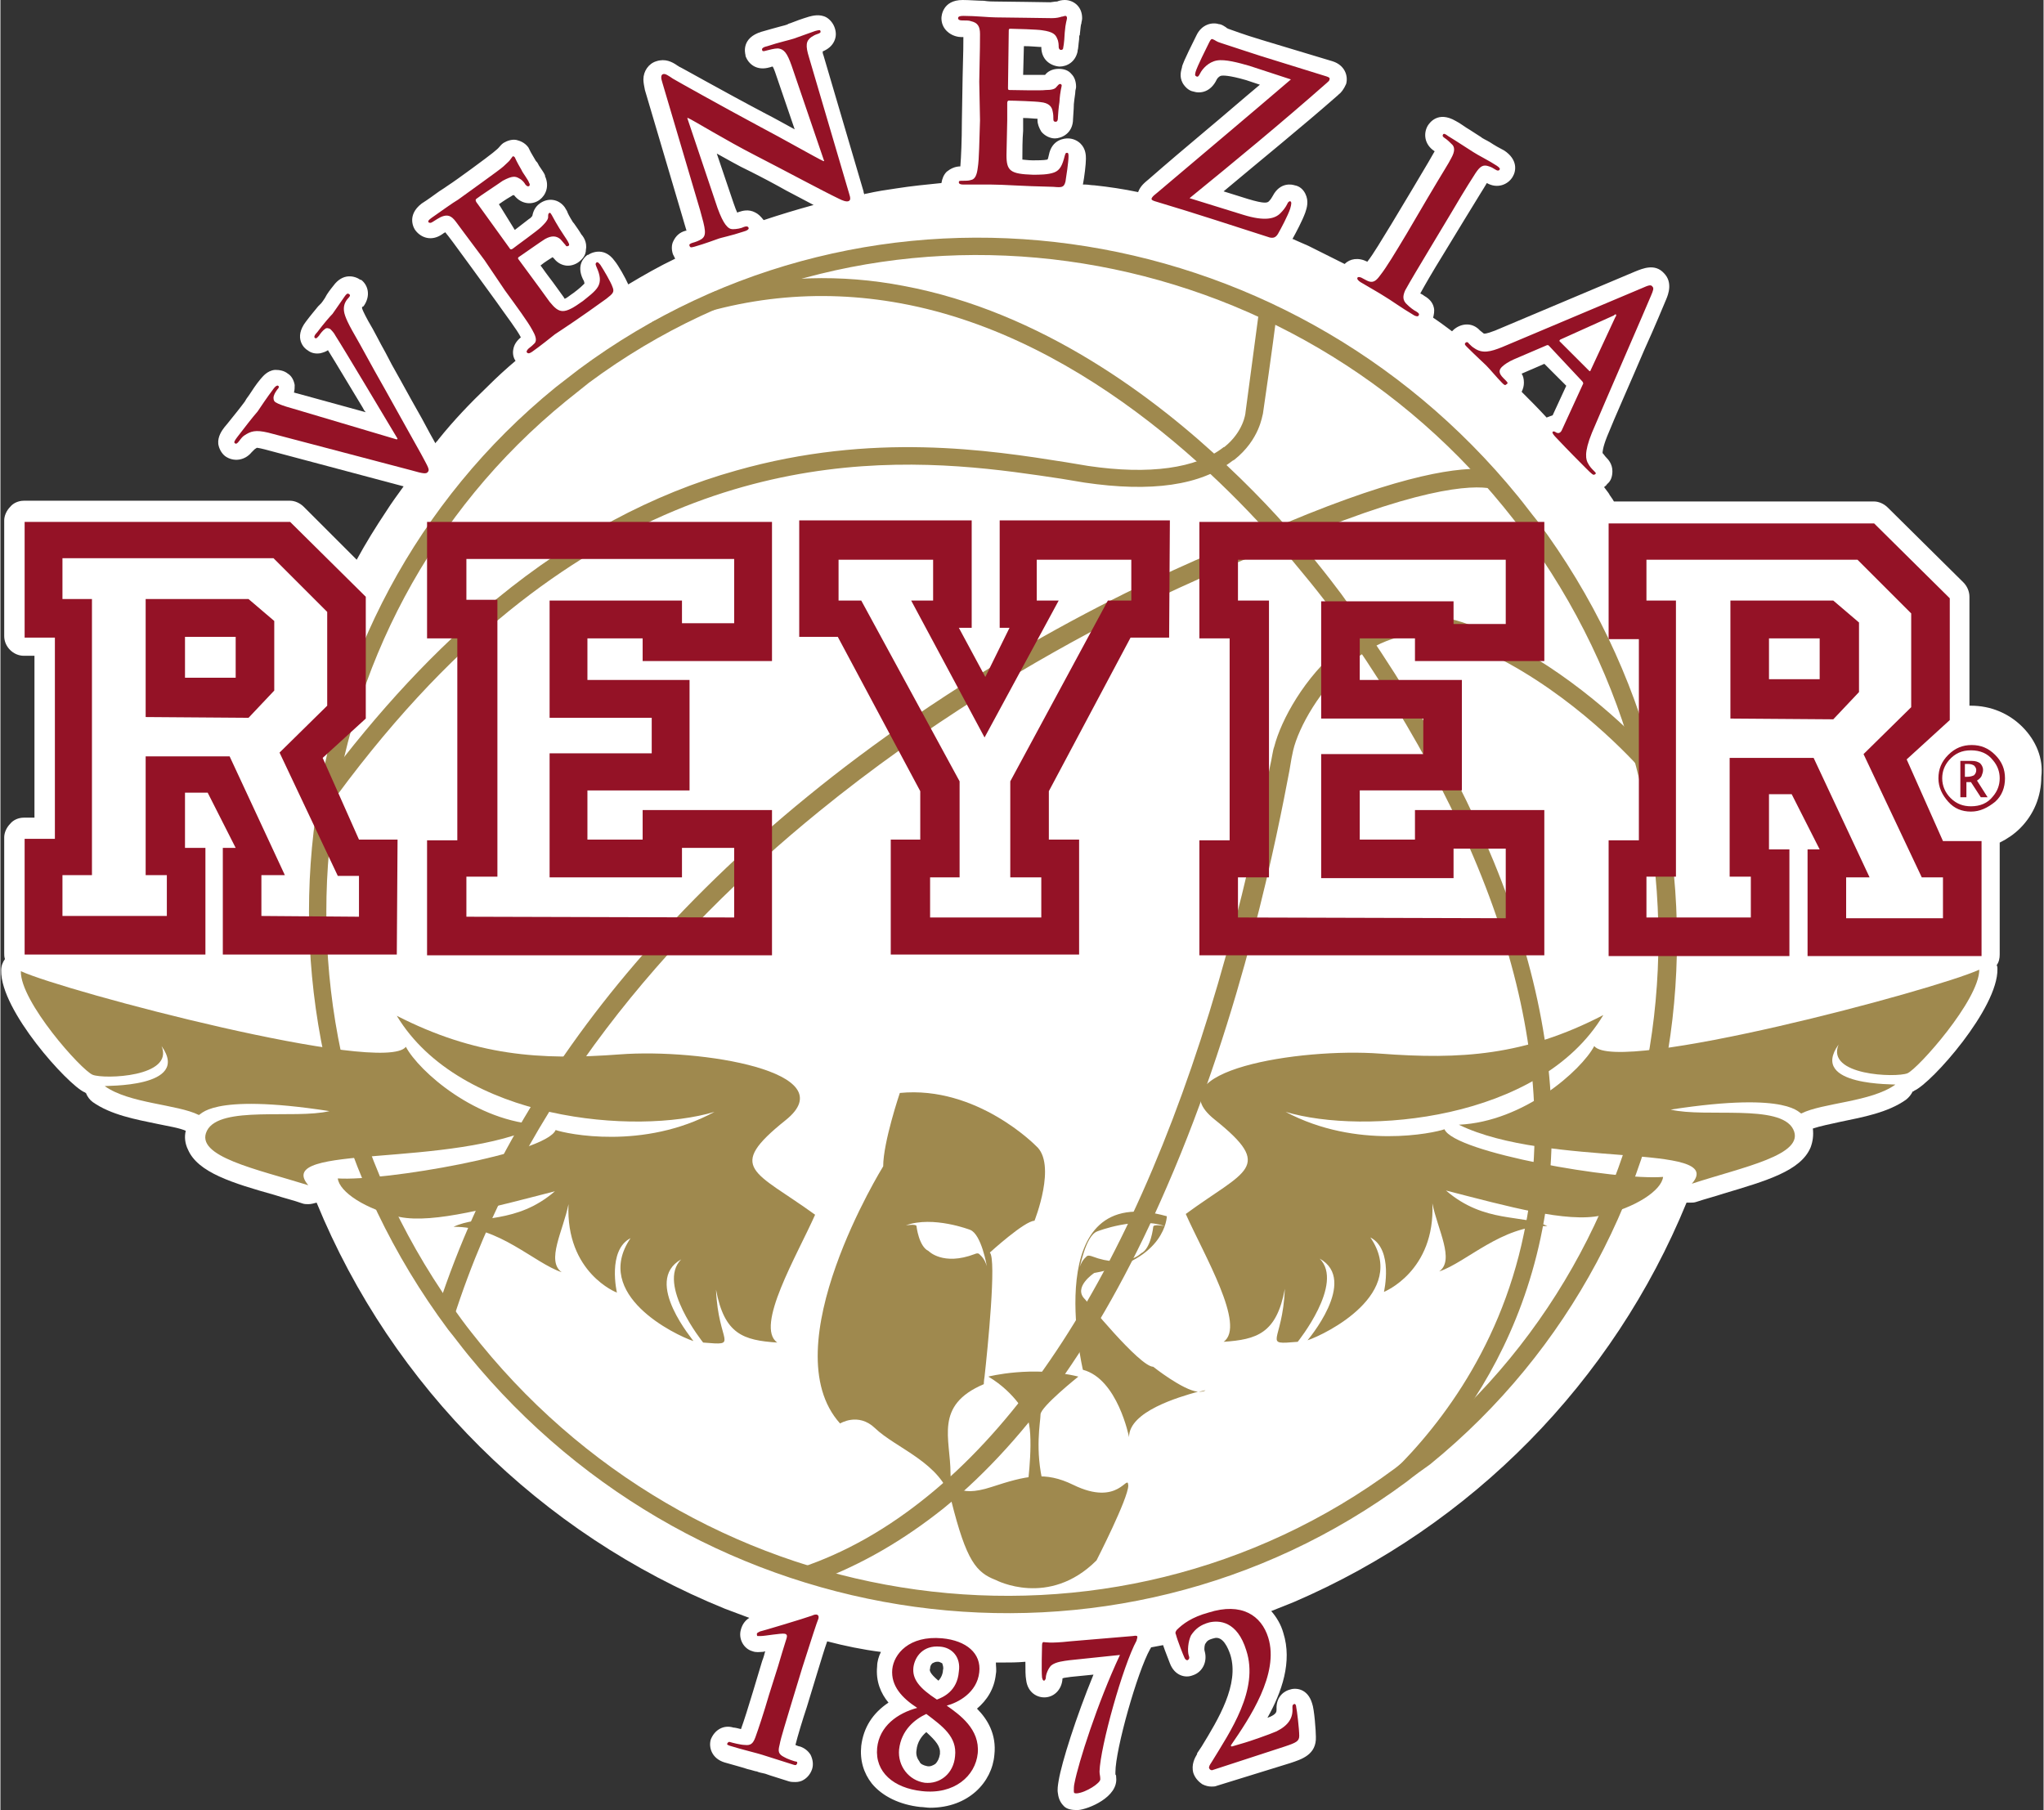 <svg height="2214" viewBox="-.1 0 270.1 239.3" width="2500" xmlns="http://www.w3.org/2000/svg"><rect x="-.1" y="0" width="270.1" height="239.3" fill="#333333" stroke="none"/><path d="m267.2 96.1c-1.8-1.8-4.2-2.8-6.8-2.8h-.2v-14.4c0-.7-.3-1.4-.8-1.9l-10-9.9c-.5-.5-1.2-.8-1.8-.8h-34.4c-.2-.4-.5-.7-.7-1.1-.2-.3-.4-.5-.6-.8.1-.1.3-.2.4-.4.5-.4.7-1 .7-1.7 0-1-.6-1.6-.8-1.8s-.3-.4-.5-.6c0-.1 0-.7.6-2.2 1-2.5 3.2-7.4 4.9-11.4 1.5-3.3 2.6-6 2.9-6.7s.9-2.3-.3-3.5c-1.2-1.3-2.8-.6-3.8-.2l-18.5 7.8c-1.3.5-1.4.4-1.5.4-.1-.1-.4-.3-.5-.4-1.1-1.2-2.6-.9-3.5-.1l-.2.2c-.8-.6-1.6-1.2-2.5-1.8.1-.4.2-.9.1-1.3-.1-.5-.4-1.1-1.3-1.6-.1-.1-.3-.2-.5-.3.6-1.1 1.7-3 3-5.1l2.8-4.6c2-3.3 2.6-4.2 3-4.9 1.4.8 2.8.2 3.4-.8.5-.8.7-2.3-1.1-3.5-.6-.3-1.3-.7-1.9-1.1-.5-.3-1-.5-1.2-.7-.3-.2-.8-.5-1.4-.9-.7-.4-1.3-.9-1.9-1.2-2.4-1.4-3.5.3-3.7.6-.6 1-.5 2.5.9 3.4-.4.7-.9 1.6-3 5.1l-2.7 4.5c-1.3 2.1-2.4 4-3.2 5-1.2-.6-2.3-.4-3 .3l-4.8-2.4c-.5-.2-1.1-.5-1.6-.7-.2-.1-.4-.2-.5-.2.5-.9 1.3-2.4 1.7-3.5.2-.6.5-1.5 0-2.5-.3-.6-.8-1-1.4-1.1-.3-.1-1.9-.5-2.9 1.4-.1.2-.3.5-.5.7s-.5.4-2.8-.3l-3.2-1c5-4.2 10.2-8.4 15.1-12.7l.1-.1c.3-.2.7-.7 1-1.4.3-1.1-.2-2.5-1.8-3l-9.3-2.8c-1-.3-2.3-.7-4.5-1.5-.2-.1-.2-.1-.3-.2-.2-.1-.4-.3-.8-.4h-.1c-.9-.3-2.3 0-3 1.5-1.7 3.4-1.9 4-1.9 4.2-.1.4-.4 1.2.1 2.1.3.5.8 1 1.4 1.1.9.3 2.3.1 3.1-1.6.1-.2.4-.5.7-.5.1 0 .8-.1 3.2.6l1.8.6c-2.4 2-4.8 4.1-7.2 6.1-2.5 2.1-5.1 4.3-7.5 6.4-.6.5-1.1.9-1.4 1.7-1.9-.4-3.9-.7-5.8-.9-.4 0-.8-.1-1.2-.1h-.3c.2-1 .4-2.7.4-3.4 0-.4 0-1.3-.7-2-.4-.4-1-.7-1.7-.7-.4 0-2.1.1-2.5 2.2-.1.4-.1.5-.2.6-.4.1-1.5.1-1.9.1-.7 0-1.2-.1-1.4-.1v-.4c0-.6 0-2.3.1-3.4v-1.7c.8 0 1.5.1 1.9.1v.2c0 .5.2 1 .5 1.5.4.5 1.1.9 1.8.9.8 0 2.4-.6 2.4-2.6 0-.2.1-1.3.1-1.8v-.1c.1-1 .2-1.4.2-1.7 0-.2.1-.4.1-.6 0-.7-.2-1.3-.6-1.7-.4-.5-1-.7-1.7-.7-.9 0-1.5.4-1.8.8h-2.9l.1-3.8c.9 0 1.8.1 2 .1h.3c0 1.7 1.2 2.5 2.4 2.6 1 0 2.1-.6 2.4-2v-.1c.1-.3.1-.8.2-1.5 0-.3 0-.5.1-.6v-.1c.1-.8.1-1.2.2-1.4 0-.2.1-.4.1-.7 0-1.6-1.2-2.4-2.3-2.4-.4 0-.8.1-1 .2-.1 0-.3 0-.9.1-.7 0-5.6-.1-7.3-.1-.3 0-.9 0-1.5-.1-.8 0-1.9-.1-2.8-.1-2.7 0-2.8 2.2-2.8 2.4 0 .6.2 1.2.7 1.7.7.7 1.6.8 1.9.8h.3c0 .8 0 1.8-.1 5.3l-.1 5.9c0 2.4-.1 4.7-.2 5.9-.7 0-1.3.3-1.8.7-.4.4-.6.9-.7 1.5-2 .2-4 .4-5.9.7-1.4.2-2.7.4-4 .7-.1 0-.2 0-.3.1 0-.1-.1-.2-.1-.4l-5.3-18c-.1-.2-.1-.4-.1-.5.7-.3 1.2-.7 1.5-1.3s.3-1.2.1-1.8-.6-1.1-1.1-1.4c-.9-.5-1.9-.2-2.3-.1-1 .3-1.8.6-2.3.8-.2.1-.4.1-.5.2-.2.1-.6.2-1 .3-.7.2-1.5.4-2.5.7-2.6.8-2.2 2.7-2.1 3.1v.1c.4 1.1 1.5 2 3.2 1.5.1 0 .2-.1.4-.1.1.2.2.4.3.7l2.6 7.6c-1.3-.7-2.7-1.5-3.7-2-5.7-3-11.5-6.3-11.6-6.3-.1-.1-.2-.1-.3-.2-.6-.4-1.5-.9-2.7-.5-1 .3-1.7 1.3-1.7 2.4 0 .4.1.9.2 1.4l5 16.9c.1.3.3 1.1.5 1.7h-.1c-.8.2-1.3.7-1.6 1.3-.3.5-.3 1.2-.1 1.8l.3.6c-2.1 1-4.2 2.2-6.2 3.4-.4-.9-1.3-2.5-1.8-3.1-1.5-2.1-3.4-.9-3.5-.8h-.1c-.4.3-1.5 1.3-.6 3.2.2.3.2.5.2.6-.2.2-.6.6-1.4 1.2-.6.4-.9.7-1.2.8-.1-.1-.1-.2-.2-.3-.3-.4-1.2-1.7-1.9-2.6-.3-.4-.6-.8-.8-1.1l-.3-.4c.6-.5 1.3-.9 1.6-1.1l.2.2c.4.5.9.8 1.5.9s1.3-.1 1.8-.5.9-.9.9-1.6c.2-1-.4-1.8-.6-2-.1-.2-.7-1.1-1-1.5l-.1-.1c-.5-.8-.7-1.2-.8-1.5-.1-.2-.2-.3-.3-.5-.8-1.1-2.2-1.3-3.3-.5-.7.5-.9 1.2-1 1.7-.1 0-.1.1-.2.2-.2.1-.9.7-2.1 1.6l-2.1-3.4c.7-.5 1.5-1 1.7-1.1.1-.1.2-.1.3-.1 1 1.3 2.5 1.3 3.4.6.8-.6 1.3-1.8.7-3.1v-.1c-.1-.3-.4-.7-.8-1.3-.1-.2-.2-.4-.3-.5l-.1-.1c-.4-.7-.6-1-.7-1.2l-.3-.6c-.5-.7-1.2-.9-1.6-1-.6-.1-1.2.1-1.7.4-.3.2-.5.5-.7.7 0 0-.2.2-.7.6-.6.5-4.8 3.6-5.9 4.3-.3.2-.7.5-1.2.8-.7.5-1.5 1.1-2.3 1.6-2.1 1.6-1 3.4-.8 3.6.7.9 2.1 1.5 3.6.4.1-.1.2-.1.3-.2.5.6 1.1 1.4 3.5 4.7l3.2 4.4c1.4 2 2.8 3.8 3.3 4.8-.6.5-.9 1-1 1.6-.1.5 0 1.1.3 1.5-1.3 1.1-2.5 2.2-3.7 3.4-2.3 2.2-4.5 4.5-6.5 7-.1.2-.3.3-.4.5-.4-.7-1-1.8-1.8-3.3-.8-1.4-1.8-3.2-2.9-5.2-.8-1.4-1.4-2.5-1.9-3.5-.8-1.4-1.4-2.7-2.3-4.2-.6-1.1-.8-1.6-.8-1.7s.1-.2.2-.2c1-1.4.6-2.8-.3-3.5h-.1c-.7-.5-2.3-1-3.6.8-.4.5-.8 1-1.1 1.6-.2.3-.4.6-.5.7l-.4.4c-.4.5-1 1.2-1.6 2-1.7 2.2-.2 3.6.2 3.8.5.4 1.1.5 1.7.4.4-.1.7-.2 1-.4 1 1.6 2.9 4.8 4.6 7.6.1.2.2.4.4.6l-9.1-2.5c-.1 0-.3-.1-.4-.1.1-.3.1-.7.1-1-.1-.6-.4-1.2-.9-1.5-.5-.4-1.1-.5-1.7-.5-1.1.1-1.7 1-1.9 1.2-.6.7-1.1 1.5-1.5 2.1-.3.4-.5.7-.6.9-.3.4-.6.8-1 1.3-.5.6-1.1 1.4-1.7 2.1-.3.4-.9 1.2-.8 2.2.1.6.4 1.2.9 1.6 1.1.8 2.6.6 3.5-.5l.4-.4.3-.2s.2 0 1 .2l18.4 4.9c-.8 1.1-1.6 2.2-2.3 3.3-1.4 2.1-2.7 4.2-3.9 6.4l-7-7c-.5-.5-1.2-.8-1.8-.8h-35.2c-.7 0-1.4.3-1.8.8-.5.5-.8 1.2-.8 1.8v15.3c0 1.4 1.2 2.6 2.6 2.6h1.4v21.4h-1.4c-.7 0-1.4.3-1.8.8-.5.5-.8 1.2-.8 1.8v15.3c0 .3 0 .5.1.8-.3.4-.5.9-.5 1.5-.1 5.3 8.8 15.1 11 16.1.1 0 .1.1.2.1.2.5.5.9.9 1.2 2.4 1.7 5.7 2.3 8.6 2.9 1.4.3 2.8.5 3.7.9-.2.8-.1 1.7.3 2.5 1.3 3 5.8 4.4 11.5 6 1.2.4 2.5.7 3.6 1.1.3.1.5.1.8.1.4 0 .7-.1 1.1-.2 10 24.4 29.6 43.8 54 53.7 1.1.4 2.1.8 3.2 1.2-.5.3-.9.8-1.1 1.5-.4 1.3.4 2.6 1.5 2.9.5.2 1 .1 1.2.1.1 0 .3 0 .5-.1-.1.4-.2.8-.4 1.3l-1.2 4c-.6 2-1.2 3.9-1.6 5-.4-.1-.8-.2-1-.2-1.3-.4-2.5.3-3 1.6-.3 1.1.2 2.5 1.8 3 1 .3 2.2.6 3.1.9.5.1 1 .3 1.2.3.2.1.6.2 1.1.3.8.3 1.9.6 3.1 1 .3.1.6.1.9.1.4 0 .8-.1 1.1-.3.5-.3.9-.8 1.1-1.4s.1-1.3-.2-1.9c-.3-.5-.8-.9-1.4-1.1-.1 0-.4-.1-.6-.2.3-1.2.9-3.2 1.5-5l1.4-4.6c.5-1.6.9-3 1.3-4.1 2.3.6 4.7 1.1 7.1 1.4-.3.6-.5 1.3-.5 1.9-.2 2 .5 3.6 1.5 4.8-2.1 1.4-3.3 3.3-3.6 5.7-.2 1.9.3 3.6 1.4 5 1.4 1.7 3.7 2.8 6.4 3.1.4 0 .9.1 1.3.1 5.1 0 8.2-3.4 8.5-7 .3-2.7-.9-4.7-2.3-6.1 1.3-1.1 2.3-2.6 2.5-4.6.1-.5 0-1 0-1.5h.8c1 0 2 0 3.1-.1 0 1 0 1.9.1 2.4.2 1.7 1.5 2.4 2.6 2.3 1.2-.1 2.1-1.1 2.2-2.4v-.1c.2-.1.5-.1 1.1-.2l3-.3c-2.3 5.6-4.2 11.6-4.6 14-.1.6-.2 1.2-.1 1.7.1.9.5 1.4.8 1.7s.8.5 1.6.5h.3c1.3-.1 5.3-1.7 5-4.3 0-.2 0-.3-.1-.4v-.3c0-3 2.9-13.3 4.6-16.3 0 0 .1-.1.1-.2.5-.1 1.1-.2 1.6-.3.3.9.8 2.1.9 2.4.6 1.6 2 2 3 1.6 1.3-.4 2-1.8 1.6-3.2-.1-.3 0-.9.1-1 .2-.3.3-.5 1.1-.7 1.2-.4 1.9 1.3 2.2 2.2 1.2 3.9-1.6 8.5-3.8 12.1l-.6.9v.1c-.3.5-.8 1.4-.5 2.5.2.6.6 1.1 1.2 1.5.4.2.8.3 1.2.3.2 0 .5 0 .7-.1l9.7-3c1.5-.5 3.5-1.1 3.4-3.5 0-.7-.2-3.6-.5-4.4-.6-2-2.2-2.1-3-1.8-.4.1-1.8.7-1.7 2.6 0 .3 0 .6-.9 1-.1 0-.2.1-.3.1 1.9-3.4 3.3-7.4 2.1-11.2-.3-1.1-.9-2.1-1.6-2.9l3-1.2c23.5-10.1 42.2-29.1 51.9-52.8h.5c.3 0 .5 0 .8-.1 1.2-.4 2.4-.7 3.6-1.1 5.7-1.7 10.2-3 11.5-6.1.3-.8.4-1.6.3-2.5.9-.3 2.3-.6 3.7-.9 2.9-.6 6.2-1.2 8.6-2.9.4-.3.7-.7.9-1.1.1 0 .1 0 .2-.1 2.3-1 11.1-10.9 11-16.1 0-.2 0-.3-.1-.5.3-.4.4-.9.4-1.4v-14.8c1-.5 1.9-1.1 2.7-1.9 1.8-1.8 2.8-4.2 2.8-6.8.3-2.4-.7-4.8-2.5-6.6m-167.5-68c-.9-.5-1.8-.2-2.1-.1-.1 0-.2.1-.3.1-.1-.2-.3-.7-.5-1.3l-2.2-6.5c1.3.7 2.8 1.6 4.3 2.3 1.6.8 3.3 1.7 4.9 2.6 1.3.7 2.5 1.3 3.6 1.9-2.2.6-4.5 1.3-6.6 2-.4-.5-.7-.8-1.1-1m24.4 203.8c-.1.6-.3 1-.6 1.3-.3.2-.7.4-1.1.3-.5-.1-.9-.3-1-.6-.3-.4-.5-.9-.4-1.5.1-1.1.7-1.9 1.3-2.4 1.3 1.2 1.9 1.9 1.8 2.9m.4-11.1c0 .4-.2 1-.6 1.4-1.2-1-1.2-1.4-1.1-1.6 0-.3.1-.5.3-.7.2-.1.4-.2.6-.2h.2c.1 0 .3.1.5.2.1.3.2.6.1.9m76.5-169c.2-.4.3-.8.3-1.2 0-.5-.1-.9-.3-1.2l3-1.3 2.9 2.9-1.8 3.9c-.3.1-.5.2-.8.3-1.1-1.2-2.2-2.3-3.3-3.4" fill="#fff"/><path d="m183.2 196.9-.7-.9c6.6-6.1 15.5-16.9 18.8-32.9 5-23.6-3.2-51-24.7-81.4 0-.1-1.6-2.4-4.6-6-8.4-10.4-28-31-53.1-35.6-10.9-2-21.8-.9-32.4 3.5l-.5-1 8.4-4.1h.1c8.2-2 16.5-2.3 24.8-.7 18.2 3.4 33.3 14.8 42.8 23.8 4.9 4.6 8.8 9 11.6 12.5 3 3.7 4.7 6.1 4.8 6.4 21.7 30.8 30.2 58.8 25 83.2-2.6 12.2-8.3 21.6-13.9 28.1zm6.1-5.5-.3-.4z" fill="#9f894e"/><path d="m197 64.6c-2.5-.5-9.9-.3-29.1 8.1h-.2c-1.5.5-31 11.3-59.6 34.6-19.8 16.1-39.1 38.2-48.3 67l-.4 1.1-1.7-2.4.1-.3c5.3-16.1 14-31.3 26-45.3 6.6-7.7 14.2-15.1 22.8-22.1 4.4-3.6 9.1-7.1 13.9-10.4 23.6-16.2 45-24 46.4-24.5 16.5-7.2 24.8-8.6 29-8.4v.6l-.4.4.4-.4v-.6h.2l2.6 2.9zm-89 144.4-.2.1-3.9-1.2 1.7-.6c6-2 11.6-5.2 17-9.6 20.4-16.6 36.1-49.7 45.1-96.2.3-1.3.4-2.3.6-2.8.9-3.5 4-9.2 8.8-13.1 1.1-.9 2.2-1.6 3.4-2.3 4.3-2.3 8.9-2.5 13.6-.7 10.1 4 18.2 11.1 22.5 15.4l-.4.4.4-.4.1.1.8 2.7-1 .6c-3.3-3.6-12.1-12.2-23.2-16.5-4-1.6-7.9-1.4-11.6.5-1.1.6-2.1 1.2-3 2-4.3 3.5-7.2 8.8-7.9 11.8-.1.4-.3 1.4-.5 2.7-1.5 7.9-6.1 31.8-16.2 55-8.2 19-18.1 33.2-29.5 42.5-5.4 4.3-10.8 7.4-16.6 9.6m55-148.2c-.1 0-.1.1-.2.1-4.2 3.3-10.8 4.2-19.6 2.9l-3-.5c-15.3-2.3-43.2-6.7-73.1 17.5-8 6.5-16.1 15.1-24.2 26.4l-1-.4.5-2.9.1-.1c7.3-9.8 15-18.1 23.1-24.7 9.9-8.1 20.5-13.8 31.6-16.9 18-5.1 33.4-2.7 43.5-1.1l3 .5c8.1 1.2 14.3.3 17.8-2.4 0 0 .1-.1.2-.1 2.5-2 2.8-4.4 2.8-4.6l1.8-13.5.1-.8 2.3 1.1-.1.4c-.5 4-1.7 12.4-1.8 13-.1.2-.4 3.4-3.8 6.1.1 0 .1 0 0 0m3.4-5.6c-.1 0 0 0 0 0m.1-13.6.2-.5z" fill="#9f894e"/><path d="m185.8 195.9c-38.7 28.7-93.3 21-124.1-16.8-.9-1.1-1.7-2.2-2.6-3.3-29.4-39.5-22.8-94.5 14.2-124.6 1-.8 2.1-1.6 3.1-2.4 38.7-28.7 93.3-21 124.1 16.8.9 1.1 1.7 2.2 2.6 3.3 29.4 39.5 22.9 94.5-14.2 124.7-1 .7-2.1 1.5-3.1 2.3m-124.9-21.4c.8 1.1 1.7 2.2 2.5 3.2 30 36.8 83.3 44.3 120.9 16.4l3-2.4c36.1-29.4 42.5-82.9 13.8-121.5-.8-1.1-1.7-2.2-2.5-3.2-30-36.8-83.3-44.3-120.9-16.4l-3 2.4c-36 29.3-42.4 82.9-13.8 121.5l-.9.7z" fill="#9f894e"/><path d="m35.3 57.2c-1.7-.4-2.3-.2-3.2.4-.4.3-.6.7-.8.9s-.3.2-.4.1c-.2-.1 0-.4.3-.8 1-1.3 2-2.6 2.7-3.4.4-.6 1.2-1.8 2.1-3 .2-.3.5-.5.6-.4.2.1.1.3-.1.5-.3.4-.5.8-.5 1.1s.1.5.3.6c.3.2 1.1.5 2.2.8l13.8 4.1.1-.1c-1.8-3-7.1-11.9-8.2-13.6-.2-.4-.5-.7-.7-.9-.2-.1-.5-.2-.7 0-.3.2-.6.6-.8.9-.2.2-.3.4-.5.3s-.1-.4.3-.8c.9-1.2 1.7-2.1 2-2.4.3-.4 1.1-1.6 1.6-2.3.2-.3.4-.5.6-.3.2.1.1.3-.1.5s-.6.7-.6 1.4c0 .5.1 1.1 1.1 2.9 1.5 2.6 2.3 4.2 4.3 7.7 2.3 4.1 4 7.2 4.8 8.6.9 1.7 1.2 2.1.9 2.4-.2.3-.7.2-2.1-.2zm28.6-22.8c-2.7-3.6-3.2-4.3-3.8-5.1s-1.1-1-2-.6c-.2.1-.7.4-1 .6s-.4.2-.6.1c-.1-.2 0-.3.4-.6 1.3-.9 2.8-2 3.5-2.4.8-.6 5.6-4 6-4.4s.8-.7.9-.9c.1-.1.2-.3.3-.4s.2 0 .3.1c.1.2.2.5.9 1.7.1.3.9 1.3 1 1.7.1.1.1.3 0 .4-.2.1-.3 0-.5-.2-.1-.2-.4-.6-.8-.8-.5-.3-.9-.4-2.2.3-.4.3-3 2-3.5 2.4-.1.1-.1.2 0 .4l4.4 6.1c.1.2.2.2.4.1.5-.4 3.3-2.4 3.8-2.9s.8-.8.9-1.2c0-.3 0-.5.1-.6s.2-.1.3.1c.1.1.3.6 1.1 1.9.3.5 1 1.5 1.1 1.7s.3.5.1.6-.3.1-.4-.1c-.2-.2-.4-.5-.7-.8-.5-.4-1.1-.5-2 0-.5.3-2.9 2-3.5 2.4-.1.1-.1.2 0 .3l1.4 1.9c.6.8 2.2 3 2.7 3.7 1.3 1.6 1.9 1.7 4.4-.1.6-.5 1.6-1.2 2-1.9s.3-1.5-.2-2.6c-.1-.3-.2-.4 0-.6.2-.1.3.1.5.3.4.6 1.4 2.3 1.6 2.9.3.7.1.9-.8 1.6-3.6 2.6-5.3 3.7-6.8 4.7-.5.4-2 1.6-3 2.3-.3.2-.5.3-.7.1-.1-.1 0-.3.2-.5.4-.3.6-.5.8-.7.4-.4.1-1.1-.3-1.8-.6-1.1-2-3-3.6-5.2zm30.8-6.9c.8 2.2 1.4 2.8 2 2.8.5 0 1.1-.1 1.5-.3.3-.1.5-.1.6.1s-.2.4-.6.5c-1.8.6-3 .8-3.5 1-.3.1-1.6.6-3 1-.4.1-.6.2-.7-.1-.1-.2.1-.3.4-.4.4-.1.9-.3 1.2-.5.7-.5.5-1.3-.2-3.8l-5-16.9c-.2-.6-.2-1 .1-1.1s.7.2 1.3.6c.5.3 6.2 3.5 11.6 6.4 2.5 1.3 7.6 4.2 8.3 4.5h.1l-4.3-12.6c-.6-1.7-1-2.2-1.8-2.3-.5 0-1.2.2-1.6.3-.3.1-.5.1-.5-.1-.1-.2.2-.4.7-.5 1.5-.5 2.9-.8 3.5-1 .3-.1 1.4-.5 2.8-1 .4-.1.7-.2.7 0 .1.2-.1.3-.4.4s-.5.2-.8.4c-.7.5-.8 1.1-.3 2.7l5.3 18c.2.6.2.9-.1 1s-.8-.1-1.2-.3c-2.3-1.1-7.1-3.7-11-5.7-4.1-2.1-8.3-4.7-9-5h-.1zm34.6-16.7c.1-4.5.1-5.4.1-6.3 0-1-.3-1.5-1.2-1.7-.2-.1-.7-.1-1.2-.1-.3 0-.5-.1-.5-.3s.2-.3.7-.3c1.6 0 3.4.2 4.3.2 1 0 6.9.1 7.4.1.6 0 1-.1 1.3-.2.2 0 .3-.1.5-.1.1 0 .2.1.2.3s-.2.6-.3 1.9c0 .3-.1 1.6-.2 2 0 .2-.1.3-.3.3s-.3-.2-.3-.4 0-.7-.2-1.1c-.2-.5-.5-.9-2-1.1-.5-.1-3.6-.2-4.2-.2-.2 0-.2.1-.2.3l-.1 7.5c0 .2 0 .3.2.3.7 0 4.1.1 4.8 0 .7 0 1.2-.1 1.4-.4.2-.2.3-.4.5-.4.1 0 .2.1.2.2 0 .2-.2.6-.3 2.2-.1.6-.2 1.8-.2 2s0 .6-.3.6c-.2 0-.3-.1-.3-.3 0-.3 0-.7-.1-1.1-.1-.6-.5-1.1-1.6-1.2-.6-.1-3.5-.2-4.2-.2-.1 0-.2.1-.2.3v2.3c0 1-.1 3.7-.1 4.6 0 2.1.5 2.5 3.5 2.6.8 0 2 0 2.8-.3s1.1-1 1.4-2.2c.1-.3.1-.4.3-.4s.2.2.2.5c0 .7-.3 2.7-.4 3.3-.2.8-.5.8-1.6.7-4.5-.1-6.5-.3-8.2-.3h-3.7c-.4 0-.6-.1-.6-.3s.1-.2.5-.2.8 0 1.1-.1c.6-.1.8-.8.9-1.6.2-1.2.2-3.6.3-6.3zm34.9 17.6c2.9.9 4.2.5 4.9-.2.4-.4.7-.8.9-1.2.1-.3.3-.4.4-.4.2.1.2.3 0 1-.3.9-1.2 2.6-1.6 3.3-.3.5-.6.6-1.1.5-4.7-1.5-9.5-3.1-15.2-4.8-.3-.1-.5-.2-.4-.4s.2-.3.7-.7c5.9-5 12.1-10.2 17.7-15l-5.5-1.8c-1.4-.4-3.2-.9-4.3-.7s-1.9 1.1-2.2 1.7c-.2.4-.3.5-.5.4s-.2-.2-.1-.6c.2-.7 1.4-3.1 1.8-3.9.2-.4.3-.5.5-.4.3.1.4.3 1.1.5 2.7.9 4 1.3 5.2 1.7l8.7 2.7c.3.1.5.2.4.4 0 .2-.2.3-.4.5-5.9 5.2-12.2 10.4-18.1 15.2zm24.3-2.1c2.3-3.9 2.8-4.6 3.2-5.4.5-.9.5-1.5 0-1.9-.2-.2-.5-.5-.8-.7s-.4-.3-.3-.5.3-.1.7.2c1 .6 2.5 1.6 3.3 2.1.6.4 2.2 1.2 3.1 1.8.3.2.5.4.4.5-.1.2-.3.2-.6 0s-.5-.3-.8-.4c-.8-.3-1.2 0-1.8.9-.5.8-1 1.5-3.3 5.4l-2.7 4.5c-1.5 2.5-2.7 4.5-3.3 5.6-.3.7-.4 1.3.3 1.9.3.3.8.7 1.2.9.3.2.4.3.3.5s-.4.1-.6 0c-1.7-1-3.2-2.1-3.9-2.5-.6-.4-2.2-1.3-3.2-1.9-.3-.2-.5-.4-.4-.6.1-.1.2-.1.5 0 .4.2.7.4 1 .5.6.2 1-.1 1.5-.8.8-1 2-3 3.5-5.5zm16.1 19.4c-.1-.1-.2-.1-.4 0l-4.2 1.8c-.7.3-1.3.7-1.6 1-.4.4-.5.8.2 1.5l.3.3c.3.3.3.4.1.5-.2.2-.3.1-.6-.2-.7-.7-1.5-1.7-2.1-2.3-.2-.2-1.4-1.3-2.5-2.4-.3-.3-.4-.4-.2-.6.1-.1.3-.1.4.1.2.2.5.5.7.6 1.1.8 2.2.5 3.7-.1l18.5-7.8c.9-.4 1.2-.5 1.4-.2.2.2.1.5-.2 1.2-.7 1.7-5.9 13.6-7.8 18.1-1.1 2.7-.8 3.6-.5 4.1.2.4.5.7.8 1 .2.2.3.3.1.4-.2.2-.4 0-1.2-.8s-2.3-2.3-3.9-4c-.4-.4-.6-.7-.5-.8s.2-.1.5.1c.2.1.5.1.7-.3l2.8-6.1c.1-.1 0-.3-.1-.4zm5.3 3.3c.1.1.2.1.2 0l3.3-7.1c.1-.1.1-.2.1-.3-.1-.1-.2 0-.3.1l-7.1 3.2c-.1.1-.1.1-.1.2zm-107.2 171.3c.4-1.3.7-2.4 1-3.3.2-.6.3-.9-.1-1-.5-.1-2.6.3-3.2.3h-.4c-.1 0-.1-.2-.1-.3s.2-.2.4-.3c.1 0 5.8-1.7 6.9-2.1.2-.1.5-.2.7-.1s.2.4.1.6-.9 2.6-2.1 6.4l-1.4 4.6c-.7 2.4-1.4 4.5-1.6 5.6-.2.8-.2 1.2.6 1.6.3.2 1.4.6 1.6.6.1 0 .2.1.1.3s-.2.2-.5.1c-1.9-.6-3.5-1.1-4.1-1.3s-2.7-.7-4.3-1.2c-.3-.1-.4-.2-.3-.3.1-.2.2-.2.3-.2.3.1 1.5.4 2 .4.8.1 1.1-.2 1.4-1 .4-1.1 1.1-3.2 1.8-5.6zm13.1 10.8c.3-2.9 2.7-4.6 5.3-5.3-2-1.3-3.5-2.9-3.3-5.1.2-2 2.2-4.5 6.6-4.1 3.2.3 5.2 2 4.9 4.5-.3 2.7-2.8 4-4.3 4.4 1.7 1.2 4.4 3.1 4.1 6.3-.3 3-3.1 5.5-7.4 5-3.7-.4-6.2-2.5-5.9-5.7m6.3 4.6c2 .2 3.8-1.2 4-3.5.3-2.6-1.7-4-3.8-5.6-1.5.7-3.3 2.1-3.6 4.7-.2 2.2 1.3 4.1 3.4 4.4m2-18c-2.2-.2-3.3 1.3-3.5 2.7-.2 1.6.8 2.8 3.1 4.3.8-.3 2.7-1.1 2.9-3.7.3-1.9-.9-3.2-2.5-3.3m25.5-1.4c.5-.1.6 0 .6.1 0 .2-.1.4-.1.5-1.8 3.3-4.8 14-4.9 17.3 0 .4.1.6.1 1 .1.5-1.9 1.8-3.1 1.9-.3 0-.4 0-.4-.3s0-.7.1-1.1c.5-2.6 3-10.5 6-16.9l-6.7.7c-.7.1-1.8.2-2.4.7-.4.4-.7 1.2-.7 1.6 0 .2-.1.3-.2.4-.2 0-.2-.1-.3-.4-.1-1 0-4 0-4.3s.1-.4.2-.4c.2 0 .8.2 3.5-.1zm10.6 17.7c-.2.1-.4 0-.5-.2s.1-.5.3-.8c2.5-4.1 6.3-9.6 4.6-14.8-1.2-3.9-3.6-4-4.9-3.7-1.1.3-1.8.8-2.4 1.7-.4.8-.5 2.1-.3 2.7.1.2.1.5-.2.6-.1 0-.3-.1-.4-.4-.1-.2-.9-2.2-1.1-3-.1-.2-.1-.3.1-.6.8-.8 2-1.7 4.2-2.3 4.4-1.4 7 .4 7.9 3.3 1.5 4.8-2.5 10.7-4.9 14.2-.1.1 0 .2.1.2l1.7-.5c.4-.1 3.3-1.1 4.2-1.5 1.6-.8 2.2-1.8 2.1-3.1 0-.3 0-.4.2-.5s.3.2.3.4c.1.4.4 2.9.4 3.8 0 .7-.4.9-1.9 1.4zm100.2-126.7c-1.2 0-2.2-.4-3-1.3s-1.3-1.9-1.3-3.1.4-2.2 1.3-3.1 1.9-1.3 3.1-1.3 2.2.4 3.1 1.3 1.3 1.9 1.3 3.1-.4 2.3-1.3 3.1c-1 .8-2 1.3-3.2 1.3m0-.7c1.2 0 2.2-.4 2.9-1.3.6-.7.9-1.5.9-2.4s-.3-1.7-.9-2.4c-.7-.9-1.7-1.3-2.9-1.3s-2.1.4-2.9 1.3c-.6.7-.9 1.5-.9 2.4 0 1 .4 1.9 1.1 2.6.8.8 1.7 1.1 2.7 1.1m-1.4-1.3v-4.7h1.5c.5 0 .8.1 1.1.3.2.2.4.5.4.9 0 .3-.1.5-.2.8-.1.2-.3.4-.6.6l1.4 2.2h-.9l-1.3-2h-.6v2h-.8zm.7-2.6h.2c.4 0 .7-.1.9-.2.2-.2.3-.4.3-.7 0-.2-.1-.4-.3-.6-.2-.1-.4-.2-.8-.2h-.4v1.7z" fill="#941226"/><g fill="#9f894e"><path d="m141.7 196.3c-3.7-1.8-6.2-1.2-10.8.3s-5.4-.4-5.4-1.8c0-4.6-2.2-9 4.4-11.8 0 0 0-.4.1-1 .4-3.6 1.6-15.5.7-16.4 0 0 4.6-4.2 5.9-4.2 0 0 3-7.5.2-9.9 0 0-7.8-8-18-7 0 0-2.2 6.5-2.2 9.7 0 0-14.8 23.9-5.7 34 0 0 2.4-1.5 4.6.6 2.8 2.7 8.8 4.6 10.1 9.6 2 8 3.3 9.5 5.9 10.5 0 0 7 3.7 13.3-2.6 0 0 4.2-8.2 4.2-9.9-.1-1.7-1.2 2.9-7.3-.1m-19.1-30.9c-1.3-.6-1.6-3.3-1.6-3.3 0-.3-1.4-.1-1.4-.1 3.6-1.3 8.5.6 8.5.6 1.5.6 2.2 4.8 2.2 4.8-.3-1-.8-1.4-.8-1.4l-.2-.2c-.2-.2-.6 0-.6 0-4.2 1.6-6.1-.4-6.1-.4"/><path d="m130.5 182s5.8-1.5 11.9 0c0 0-5 4-5 5s-.8 4.7.4 9.4l-2.1-.1s.9-6.8-.1-9c0 0-1.4-3.1-5.1-5.3m27.8 2c.4 0 .7 0 .9-.2 0 0-.3.1-.9.2m-15-12.2c-1.7-1.6 1.2-3.5 1.2-3.5 9.5-1.7 9.6-7.5 9.6-7.5-17-4.8-11.1 20.3-11.1 20.3 4.6 1.2 6.1 8.9 6.1 8.9 0-3.4 6.6-5.3 9.1-6-2-.2-5.9-3.3-5.9-3.3-1.8 0-9-8.9-9-8.9m1.6-9s5.1-2 8.9-.7c0 0-1.5-.3-1.5.1 0 0-.3 2.9-1.6 3.5 0 0-2 2.1-6.5.4 0 0-.5-.2-.7 0l-.2.2s-.5.4-.8 1.5c.1 0 .8-4.4 2.4-5m-71.6-13.4c1.4.5 11.6 2.7 21-2.4-10.3 3.1-33.6 1.2-42-12.7 10.4 5.3 18.9 5.9 29.5 5.1s29.9 2.3 21.9 8.7-4.1 6.7 3.9 12.5c-2.4 5.4-8 14.8-5 16.9-4.5-.3-7-1.1-8.1-7 .3 7.2 3.2 7.4-1.7 7 0 0-6.2-7.7-2.9-11-5.2 2.9 1.8 10.9 1.6 10.8-2.4-.8-13.4-6.1-8.3-13.6-3.1 1.6-1.8 7.2-1.8 7.2s-6.8-2.6-6.4-11.7c-.7 3.5-3 7.5-.9 9-3.6-1.2-8.3-6.1-14.3-6 3.3-1.6 8.3-.3 13.4-4.7-8.2 2.1-16 4.3-20.5 3.4-4.5-1-8-3.3-8.2-5.1 6.1.4 27.5-3.3 28.8-6.4"/><path d="m40.6 156.7c-6.7-2.1-15.1-3.8-13.4-7.2s11.6-1.5 16.2-2.6c-16.2-2.5-17 .7-17.3.5-2.8-1.4-9.2-1.5-12.4-3.8-.2-.1 11.5.3 7.5-5.3 1.7 4.1-7.6 4.4-9.1 3.8s-9.6-9.7-9.5-13.7c5.9 2.7 48 13.8 50.9 10 1.7 3.2 9.3 10 17.9 10.3-11.9 5.9-35.6 2.4-30.8 8m150.2-7.4c-1.4.5-11.6 2.7-21-2.3 10.3 3.1 33.6 1.2 42-12.8-10.4 5.4-18.9 5.9-29.5 5.1s-29.9 2.3-21.9 8.7 4.1 6.7-3.8 12.5c2.4 5.4 8 14.8 5 16.9 4.4-.3 7-1.1 8.1-7-.3 7.2-3.1 7.4 1.7 7 0 0 6.2-7.7 2.9-11 5.2 2.9-1.7 10.9-1.6 10.8 2.4-.8 13.4-6.2 8.3-13.6 3.1 1.6 1.8 7.2 1.8 7.2s6.8-2.7 6.4-11.7c.7 3.5 3 7.5.9 9 3.6-1.2 8.3-6.1 14.3-6-3.3-1.6-8.3-.3-13.4-4.7 8.2 2.1 16 4.3 20.5 3.3s8-3.3 8.2-5.1c-6.2.5-27.6-3.2-28.9-6.3"/><path d="m223.5 156.5c6.7-2.2 15.1-3.8 13.4-7.2s-11.6-1.5-16.2-2.6c16.2-2.5 17 .7 17.3.5 2.8-1.4 9.2-1.5 12.4-3.8.2-.1-11.5.3-7.5-5.3-1.7 4.1 7.6 4.4 9.1 3.8 1.4-.6 9.5-9.7 9.5-13.7-5.9 2.7-47.9 13.9-50.9 10.1-1.7 3.2-9.3 10-17.9 10.4 11.9 5.8 35.6 2.3 30.8 7.8"/></g><path d="m52.3 126.2h-23v-14.1h1.7l-3.7-7.3h-3v7.3h2.7v14.1h-23.9v-15.3h4v-26.6h-4v-15.3h35.1l10 9.9v16.1l-5.7 5.2 4.8 10.8h5.1zm-5-5v-5.4h-2.8l-7.7-16.3 6.3-6.2v-12.4l-7.1-7.1h-27.9v5.4h3.9v36.5h-3.9v5.4h13.8v-5.4h-2.8v-15.7h11.1l7.3 15.7h-3.1v5.4zm-11.2-29.9-3.4 3.6-13.6-.1v-15.6h13.6l3.4 2.9zm-5.1-7.1h-6.7v5.4h6.7zm70.9 42.1h-45.6v-15.2h4v-26.7h-4v-15.4h45.6v18.4h-17.1v-3h-7.3v5.5h13.5v14.6h-13.5v6.5h7.3v-3.9h17.1zm-5-5v-9.2h-6.9v3.9h-17.5v-16.4h13.5v-4.7h-13.5v-15.5h17.5v3h6.9v-8.5h-35.4v5.4h4.1v36.6h-4.1v5.3zm57.5-37h-5.1l-10.8 20.3v6.4h4v15.2h-24.9v-15.2h3.9v-6.4l-10.9-20.4h-5.1v-15.4h22.8v14.2h-1.7l3.5 6.5 3.2-6.5h-1.3v-14.2h22.5zm-5-4.9v-5.4h-12.5v5.4h2.9l-9.8 18.1-9.7-18.1h2.9v-5.4h-12.5v5.4h3l13 23.9v12.7h-3.9v5.3h14.7v-5.3h-4.1v-12.7l12.9-23.9zm54.6 46.9h-45.6v-15.2h4v-26.7h-4v-15.4h45.6v18.4h-17.1v-3h-7.3v5.5h13.5v14.6h-13.5v6.5h7.3v-3.9h17.1zm-5.1-4.9v-9.2h-6.9v3.9h-17.5v-16.4h13.5v-4.7h-13.5v-15.5h17.5v3h6.9v-8.5h-35.4v5.4h4.1v36.6h-4.1v5.3zm62.9 5h-23v-14.1h1.6l-3.7-7.3h-3v7.3h2.7v14.1h-23.9v-15.3h4v-26.6h-4v-15.3h35.1l10 9.9v16.1l-5.7 5.2 4.8 10.8h5.1zm-5.1-5v-5.4h-2.8l-7.7-16.3 6.3-6.2v-12.4l-7.1-7.1h-27.9v5.4h3.9v36.5h-3.9v5.4h13.8v-5.4h-2.8v-15.7h11.1l7.4 15.8h-3.1v5.4zm-11.1-29.9-3.4 3.6-13.6-.1v-15.6h13.6l3.4 2.9zm-5.2-7.1h-6.7v5.4h6.7z" fill="#941226"/></svg>